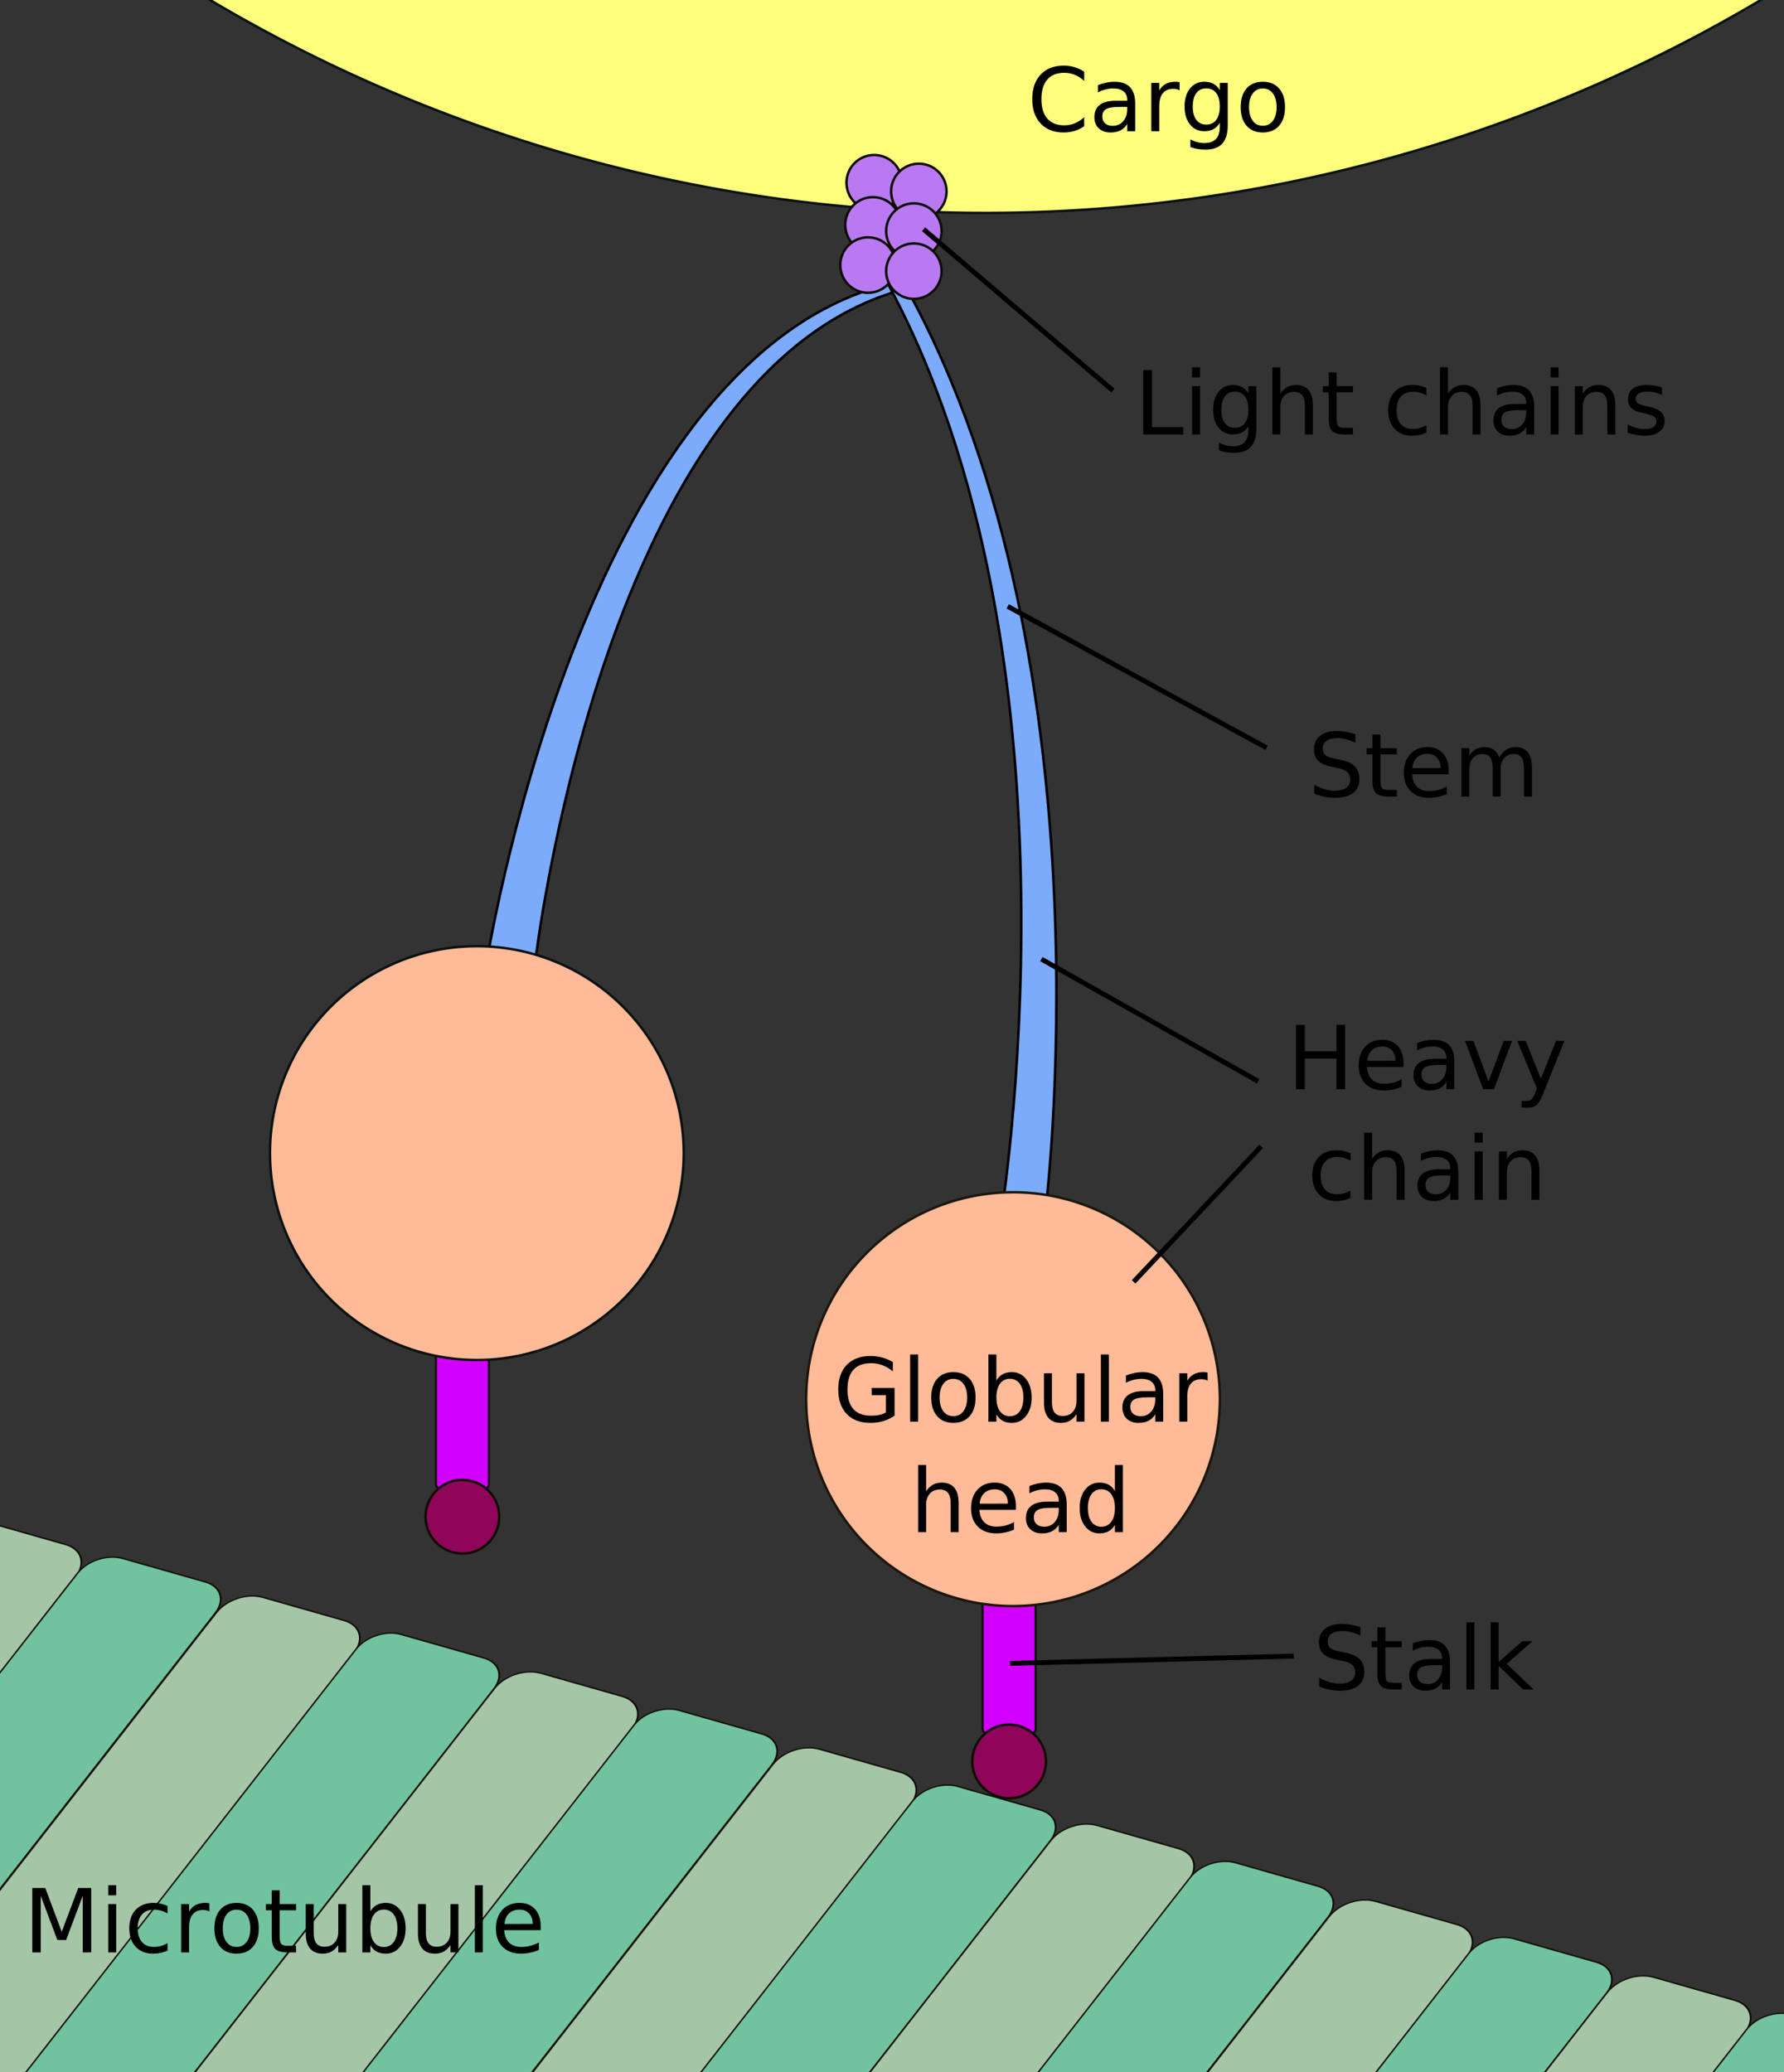 <?xml version="1.0" encoding="UTF-8" standalone="no"?>
<!-- Created with Inkscape (http://www.inkscape.org/) -->
<svg
   xmlns:svg="http://www.w3.org/2000/svg"
   xmlns="http://www.w3.org/2000/svg"
   version="1.0"
   width="726.714"
   height="843.857"
   id="svg2">
  <rect width="100%" height="100%" fill="#333333" stroke="none"/>
  <defs
     id="defs4" />
  <g
     transform="translate(-16.643,-180.434)"
     id="layer1">
    <path
       d="M 118.424,719.097 A 618.571,618.571 0 0 1 -560.556,708.316"
       transform="translate(630.929,-548.138)"
       style="opacity:1;fill:#ffff7d;fill-opacity:1;fill-rule:nonzero;stroke:#091110;stroke-width:1;stroke-miterlimit:4;stroke-dasharray:none;stroke-dashoffset:0;stroke-opacity:1"
       id="path9333" />
    <g
       transform="matrix(-1.025,0,0,1.018,678.271,-83.343)"
       style="fill:#7cabfc;fill-opacity:1"
       id="g5215">
      <path
         d="M 285.822,374.725 L 292.209,372.705 C 415.091,403.397 452.51,646.583 452.51,646.583 C 452.51,646.583 432.85,644.563 432.85,644.563 C 432.85,644.563 405.846,406.482 285.822,374.725 z "
         style="fill:#7cabfc;fill-opacity:1;fill-rule:evenodd;stroke:#000000;stroke-width:1px;stroke-linecap:butt;stroke-linejoin:miter;stroke-opacity:1"
         id="path5217" />
    </g>
    <rect
       width="21.579"
       height="60.151"
       ry="1.842"
       x="416.915"
       y="826.317"
       style="opacity:1;fill:#d200ff;fill-opacity:1;fill-rule:nonzero;stroke:#0e0c02;stroke-width:0.849;stroke-miterlimit:4;stroke-dasharray:none;stroke-dashoffset:0;stroke-opacity:1"
       id="rect4179" />
    <path
       d="M 232.857 843.791 A 15 15 0 1 1  202.857,843.791 A 15 15 0 1 1  232.857 843.791 z"
       transform="translate(209.848,54.03)"
       style="opacity:1;fill:#8e0559;fill-opacity:1;fill-rule:nonzero;stroke:#0e0c02;stroke-width:1;stroke-miterlimit:4;stroke-dasharray:none;stroke-dashoffset:0;stroke-opacity:1"
       id="path4181" />
    <rect
       width="21.579"
       height="60.151"
       ry="1.842"
       x="194.21"
       y="726.636"
       style="opacity:1;fill:#d200ff;fill-opacity:1;fill-rule:nonzero;stroke:#0e0c02;stroke-width:0.849;stroke-miterlimit:4;stroke-dasharray:none;stroke-dashoffset:0;stroke-opacity:1"
       id="rect4171" />
    <g
       transform="matrix(1.031,0,0,0.996,-13.949,2.505)"
       style="fill:#7cabfc;fill-opacity:1"
       id="g4239">
      <path
         d="M 379.312,292.425 L 387.86,296.466 C 470.693,452.417 442.408,676.888 442.408,676.888 C 442.408,676.888 424.769,678.908 424.769,678.908 C 424.769,678.908 462.145,448.376 379.312,292.425 z "
         style="fill:#7cabfc;fill-opacity:1;fill-rule:evenodd;stroke:#000000;stroke-width:1px;stroke-linecap:butt;stroke-linejoin:miter;stroke-opacity:1"
         id="path2188" />
    </g>
    <path
       d="M 294.286 685.219 A 67.143 67.143 0 1 1  160,685.219 A 67.143 67.143 0 1 1  294.286 685.219 z"
       transform="matrix(1.255,0,0,1.255,144.232,-109.68)"
       style="opacity:1;fill:#ffba98;fill-opacity:1;fill-rule:nonzero;stroke:#19160b;stroke-width:0.797;stroke-miterlimit:4;stroke-dasharray:none;stroke-dashoffset:0;stroke-opacity:1"
       id="path9293" />
    <path
       d="M 381.001 248.281 A 11.285 11.285 0 1 1  358.431,248.281 A 11.285 11.285 0 1 1  381.001 248.281 z"
       transform="translate(3.03,6.566)"
       style="opacity:1;fill:#b879f2;fill-opacity:1;fill-rule:nonzero;stroke:#0e0c02;stroke-width:1;stroke-miterlimit:4;stroke-dasharray:none;stroke-dashoffset:0;stroke-opacity:1"
       id="path4147" />
    <path
       d="M 381.001 248.281 A 11.285 11.285 0 1 1  358.431,248.281 A 11.285 11.285 0 1 1  381.001 248.281 z"
       transform="translate(21.213,10.102)"
       style="opacity:1;fill:#b879f2;fill-opacity:1;fill-rule:nonzero;stroke:#0e0c02;stroke-width:1;stroke-miterlimit:4;stroke-dasharray:none;stroke-dashoffset:0;stroke-opacity:1"
       id="path4149" />
    <path
       d="M 381.001 248.281 A 11.285 11.285 0 1 1  358.431,248.281 A 11.285 11.285 0 1 1  381.001 248.281 z"
       transform="translate(2.525,23.739)"
       style="opacity:1;fill:#b879f2;fill-opacity:1;fill-rule:nonzero;stroke:#0e0c02;stroke-width:1;stroke-miterlimit:4;stroke-dasharray:none;stroke-dashoffset:0;stroke-opacity:1"
       id="path4151" />
    <path
       d="M 381.001 248.281 A 11.285 11.285 0 1 1  358.431,248.281 A 11.285 11.285 0 1 1  381.001 248.281 z"
       transform="translate(0.505,40.11)"
       style="opacity:1;fill:#b879f2;fill-opacity:1;fill-rule:nonzero;stroke:#0e0c02;stroke-width:1;stroke-miterlimit:4;stroke-dasharray:none;stroke-dashoffset:0;stroke-opacity:1"
       id="path4153" />
    <path
       d="M 381.001 248.281 A 11.285 11.285 0 1 1  358.431,248.281 A 11.285 11.285 0 1 1  381.001 248.281 z"
       transform="translate(19.193,26.264)"
       style="opacity:1;fill:#b879f2;fill-opacity:1;fill-rule:nonzero;stroke:#0e0c02;stroke-width:1;stroke-miterlimit:4;stroke-dasharray:none;stroke-dashoffset:0;stroke-opacity:1"
       id="path4155" />
    <path
       d="M 381.001 248.281 A 11.285 11.285 0 1 1  358.431,248.281 A 11.285 11.285 0 1 1  381.001 248.281 z"
       transform="translate(19.193,42.592)"
       style="opacity:1;fill:#b879f2;fill-opacity:1;fill-rule:nonzero;stroke:#0e0c02;stroke-width:1;stroke-miterlimit:4;stroke-dasharray:none;stroke-dashoffset:0;stroke-opacity:1"
       id="path4157" />
    <path
       d="M 232.857 843.791 A 15 15 0 1 1  202.857,843.791 A 15 15 0 1 1  232.857 843.791 z"
       transform="translate(-12.857,-45.651)"
       style="opacity:1;fill:#8e0559;fill-opacity:1;fill-rule:nonzero;stroke:#0e0c02;stroke-width:1;stroke-miterlimit:4;stroke-dasharray:none;stroke-dashoffset:0;stroke-opacity:1"
       id="path4173" />
    <path
       d="M 539.842,827.598 L 574.258,827.598 C 580.921,827.598 586.284,832.961 586.284,839.624 L 586.284,1058.819 C 586.284,1065.481 580.921,1070.845 574.258,1070.845 L 539.842,1070.845 C 533.18,1070.845 527.817,1065.481 527.817,1058.819 L 527.817,839.624 C 527.817,832.961 533.18,827.598 539.842,827.598 z "
       transform="matrix(0.962,0.274,-0.615,0.788,0,0)"
       style="fill:#c7f0c9;fill-opacity:0.775;fill-rule:nonzero;stroke:#0e0c02;stroke-width:0.634;stroke-miterlimit:4;stroke-dashoffset:0;stroke-opacity:1"
       id="rect4187" />
    <path
       d="M 597.765,826.598 L 632.784,826.598 C 639.279,826.598 644.508,831.827 644.508,838.322 L 644.508,1058.121 C 644.508,1064.616 639.279,1069.845 632.784,1069.845 L 597.765,1069.845 C 591.27,1069.845 586.041,1064.616 586.041,1058.121 L 586.041,838.322 C 586.041,831.827 591.27,826.598 597.765,826.598 z "
       transform="matrix(0.962,0.274,-0.615,0.788,0,0)"
       style="fill:#87f5c4;fill-opacity:0.742;fill-rule:nonzero;stroke:#0e0c02;stroke-width:0.634;stroke-miterlimit:4;stroke-dashoffset:0;stroke-opacity:1"
       id="rect4189" />
    <path
       d="M 656.835,826.163 L 691.251,826.163 C 697.913,826.163 703.277,831.526 703.277,838.188 L 703.277,1057.384 C 703.277,1064.046 697.913,1069.41 691.251,1069.41 L 656.835,1069.41 C 650.173,1069.41 644.81,1064.046 644.81,1057.384 L 644.81,838.188 C 644.81,831.526 650.173,826.163 656.835,826.163 z "
       transform="matrix(0.962,0.274,-0.615,0.788,0,0)"
       style="fill:#c7f0c9;fill-opacity:0.775;fill-rule:nonzero;stroke:#0e0c02;stroke-width:0.634;stroke-miterlimit:4;stroke-dashoffset:0;stroke-opacity:1"
       id="rect4191" />
    <path
       d="M 714.786,825.186 L 749.805,825.186 C 756.3,825.186 761.529,830.415 761.529,836.91 L 761.529,1056.708 C 761.529,1063.204 756.3,1068.432 749.805,1068.432 L 714.786,1068.432 C 708.291,1068.432 703.062,1063.204 703.062,1056.708 L 703.062,836.91 C 703.062,830.415 708.291,825.186 714.786,825.186 z "
       transform="matrix(0.962,0.274,-0.615,0.788,0,0)"
       style="fill:#87f5c4;fill-opacity:0.742;fill-rule:nonzero;stroke:#0e0c02;stroke-width:0.634;stroke-miterlimit:4;stroke-dashoffset:0;stroke-opacity:1"
       id="rect4193" />
    <path
       d="M 773.674,824.755 L 808.09,824.755 C 814.752,824.755 820.116,830.118 820.116,836.78 L 820.116,1055.976 C 820.116,1062.638 814.752,1068.001 808.09,1068.001 L 773.674,1068.001 C 767.012,1068.001 761.648,1062.638 761.648,1055.976 L 761.648,836.78 C 761.648,830.118 767.012,824.755 773.674,824.755 z "
       transform="matrix(0.962,0.274,-0.615,0.788,0,0)"
       style="fill:#c7f0c9;fill-opacity:0.775;fill-rule:nonzero;stroke:#0e0c02;stroke-width:0.634;stroke-miterlimit:4;stroke-dashoffset:0;stroke-opacity:1"
       id="rect4199" />
    <path
       d="M 831.618,823.812 L 866.637,823.812 C 873.133,823.812 878.362,829.041 878.362,835.536 L 878.362,1055.335 C 878.362,1061.83 873.133,1067.059 866.637,1067.059 L 831.618,1067.059 C 825.123,1067.059 819.894,1061.83 819.894,1055.335 L 819.894,835.536 C 819.894,829.041 825.123,823.812 831.618,823.812 z "
       transform="matrix(0.962,0.274,-0.615,0.788,0,0)"
       style="fill:#87f5c4;fill-opacity:0.742;fill-rule:nonzero;stroke:#0e0c02;stroke-width:0.634;stroke-miterlimit:4;stroke-dashoffset:0;stroke-opacity:1"
       id="rect4201" />
    <path
       d="M 890.667,823.319 L 925.083,823.319 C 931.745,823.319 937.108,828.683 937.108,835.345 L 937.108,1054.541 C 937.108,1061.203 931.745,1066.566 925.083,1066.566 L 890.667,1066.566 C 884.005,1066.566 878.641,1061.203 878.641,1054.541 L 878.641,835.345 C 878.641,828.683 884.005,823.319 890.667,823.319 z "
       transform="matrix(0.962,0.274,-0.615,0.788,0,0)"
       style="fill:#c7f0c9;fill-opacity:0.775;fill-rule:nonzero;stroke:#0e0c02;stroke-width:0.634;stroke-miterlimit:4;stroke-dashoffset:0;stroke-opacity:1"
       id="rect4203" />
    <path
       d="M 948.639,822.4 L 983.658,822.4 C 990.154,822.4 995.383,827.629 995.383,834.124 L 995.383,1053.922 C 995.383,1060.418 990.154,1065.647 983.658,1065.647 L 948.639,1065.647 C 942.144,1065.647 936.915,1060.418 936.915,1053.922 L 936.915,834.124 C 936.915,827.629 942.144,822.4 948.639,822.4 z "
       transform="matrix(0.962,0.274,-0.615,0.788,0,0)"
       style="fill:#87f5c4;fill-opacity:0.742;fill-rule:nonzero;stroke:#0e0c02;stroke-width:0.634;stroke-miterlimit:4;stroke-dashoffset:0;stroke-opacity:1"
       id="rect4205" />
    <path
       d="M 1007.512,822.102 L 1041.928,822.102 C 1048.59,822.102 1053.953,827.466 1053.953,834.128 L 1053.953,1053.324 C 1053.953,1059.986 1048.59,1065.349 1041.928,1065.349 L 1007.512,1065.349 C 1000.85,1065.349 995.486,1059.986 995.486,1053.324 L 995.486,834.128 C 995.486,827.466 1000.85,822.102 1007.512,822.102 z "
       transform="matrix(0.962,0.274,-0.615,0.788,0,0)"
       style="fill:#c7f0c9;fill-opacity:0.775;fill-rule:nonzero;stroke:#0e0c02;stroke-width:0.634;stroke-miterlimit:4;stroke-dashoffset:0;stroke-opacity:1"
       id="rect4223" />
    <path
       d="M 1065.478,821.217 L 1100.497,821.217 C 1106.992,821.217 1112.221,826.446 1112.221,832.942 L 1112.221,1052.74 C 1112.221,1059.235 1106.992,1064.464 1100.497,1064.464 L 1065.478,1064.464 C 1058.983,1064.464 1053.754,1059.235 1053.754,1052.74 L 1053.754,832.942 C 1053.754,826.446 1058.983,821.217 1065.478,821.217 z "
       transform="matrix(0.962,0.274,-0.615,0.788,0,0)"
       style="fill:#87f5c4;fill-opacity:0.742;fill-rule:nonzero;stroke:#0e0c02;stroke-width:0.634;stroke-miterlimit:4;stroke-dashoffset:0;stroke-opacity:1"
       id="rect4225" />
    <path
       d="M 1124.505,820.667 L 1158.921,820.667 C 1165.583,820.667 1170.946,826.031 1170.946,832.693 L 1170.946,1051.889 C 1170.946,1058.551 1165.583,1063.914 1158.921,1063.914 L 1124.505,1063.914 C 1117.842,1063.914 1112.479,1058.551 1112.479,1051.889 L 1112.479,832.693 C 1112.479,826.031 1117.842,820.667 1124.505,820.667 z "
       transform="matrix(0.962,0.274,-0.615,0.788,0,0)"
       style="fill:#c7f0c9;fill-opacity:0.775;fill-rule:nonzero;stroke:#0e0c02;stroke-width:0.634;stroke-miterlimit:4;stroke-dashoffset:0;stroke-opacity:1"
       id="rect4227" />
    <path
       d="M 1182.499,819.805 L 1217.518,819.805 C 1224.013,819.805 1229.242,825.034 1229.242,831.529 L 1229.242,1051.328 C 1229.242,1057.823 1224.013,1063.052 1217.518,1063.052 L 1182.499,1063.052 C 1176.004,1063.052 1170.775,1057.823 1170.775,1051.328 L 1170.775,831.529 C 1170.775,825.034 1176.004,819.805 1182.499,819.805 z "
       transform="matrix(0.962,0.274,-0.615,0.788,0,0)"
       style="fill:#87f5c4;fill-opacity:0.742;fill-rule:nonzero;stroke:#0e0c02;stroke-width:0.634;stroke-miterlimit:4;stroke-dashoffset:0;stroke-opacity:1"
       id="rect4229" />
    <path
       d="M 1241.343,819.259 L 1275.759,819.259 C 1282.422,819.259 1287.785,824.623 1287.785,831.285 L 1287.785,1050.48 C 1287.785,1057.143 1282.422,1062.506 1275.759,1062.506 L 1241.343,1062.506 C 1234.681,1062.506 1229.318,1057.143 1229.318,1050.48 L 1229.318,831.285 C 1229.318,824.623 1234.681,819.259 1241.343,819.259 z "
       transform="matrix(0.962,0.274,-0.615,0.788,0,0)"
       style="fill:#c7f0c9;fill-opacity:0.775;fill-rule:nonzero;stroke:#0e0c02;stroke-width:0.634;stroke-miterlimit:4;stroke-dashoffset:0;stroke-opacity:1"
       id="rect4231" />
    <path
       d="M 1299.332,818.431 L 1334.351,818.431 C 1340.846,818.431 1346.075,823.66 1346.075,830.155 L 1346.075,1049.954 C 1346.075,1056.449 1340.846,1061.678 1334.351,1061.678 L 1299.332,1061.678 C 1292.837,1061.678 1287.608,1056.449 1287.608,1049.954 L 1287.608,830.155 C 1287.608,823.66 1292.837,818.431 1299.332,818.431 z "
       transform="matrix(0.962,0.274,-0.615,0.788,0,0)"
       style="fill:#87f5c4;fill-opacity:0.742;fill-rule:nonzero;stroke:#0e0c02;stroke-width:0.634;stroke-miterlimit:4;stroke-dashoffset:0;stroke-opacity:1"
       id="rect4233" />
    <path
       d="M 294.286 685.219 A 67.143 67.143 0 1 1  160,685.219 A 67.143 67.143 0 1 1  294.286 685.219 z"
       transform="matrix(1.255,0,0,1.255,-74.174,-209.897)"
       style="opacity:1;fill:#ffba98;fill-opacity:1;fill-rule:nonzero;stroke:#091110;stroke-width:0.797;stroke-miterlimit:4;stroke-dasharray:none;stroke-dashoffset:0;stroke-opacity:1"
       id="path4165" />
    <path
       d="M 458.288,209.659 L 458.288,213.404 C 457.092,212.29 455.818,211.458 454.464,210.907 C 453.111,210.357 451.672,210.081 450.149,210.081 C 447.149,210.081 444.852,210.998 443.258,212.832 C 441.665,214.666 440.868,217.318 440.868,220.786 C 440.868,224.243 441.665,226.889 443.258,228.723 C 444.852,230.557 447.149,231.474 450.149,231.474 C 451.672,231.474 453.111,231.198 454.464,230.648 C 455.818,230.097 457.092,229.265 458.288,228.152 L 458.288,231.861 C 457.046,232.704 455.73,233.337 454.341,233.759 C 452.953,234.181 451.485,234.392 449.938,234.392 C 445.965,234.392 442.837,233.176 440.551,230.744 C 438.266,228.313 437.124,224.993 437.124,220.786 C 437.124,216.568 438.266,213.242 440.551,210.811 C 442.837,208.379 445.965,207.163 449.938,207.163 C 451.508,207.163 452.988,207.371 454.377,207.787 C 455.765,208.203 457.069,208.827 458.288,209.659 L 458.288,209.659 z M 472.614,223.986 C 470.001,223.986 468.19,224.284 467.182,224.882 C 466.174,225.48 465.671,226.499 465.671,227.941 C 465.671,229.089 466.048,230 466.804,230.674 C 467.56,231.348 468.588,231.685 469.889,231.685 C 471.682,231.685 473.121,231.049 474.205,229.778 C 475.289,228.506 475.831,226.816 475.831,224.706 L 475.831,223.986 L 472.614,223.986 z M 479.065,222.65 L 479.065,233.882 L 475.831,233.882 L 475.831,230.894 C 475.092,232.089 474.172,232.971 473.071,233.539 C 471.969,234.108 470.622,234.392 469.028,234.392 C 467.012,234.392 465.41,233.826 464.22,232.696 C 463.031,231.565 462.436,230.05 462.436,228.152 C 462.436,225.937 463.177,224.267 464.66,223.142 C 466.142,222.017 468.354,221.454 471.296,221.454 L 475.831,221.454 L 475.831,221.138 C 475.831,219.65 475.341,218.498 474.363,217.684 C 473.384,216.869 472.01,216.462 470.241,216.462 C 469.116,216.462 468.02,216.597 466.954,216.866 C 465.887,217.136 464.862,217.54 463.878,218.079 L 463.878,215.091 C 465.061,214.634 466.21,214.291 467.323,214.063 C 468.436,213.834 469.52,213.72 470.575,213.72 C 473.422,213.72 475.549,214.458 476.956,215.935 C 478.362,217.411 479.065,219.65 479.065,222.65 L 479.065,222.65 z M 497.153,217.218 C 496.79,217.007 496.394,216.852 495.966,216.752 C 495.539,216.653 495.067,216.603 494.551,216.603 C 492.723,216.603 491.32,217.198 490.341,218.387 C 489.363,219.576 488.874,221.284 488.874,223.511 L 488.874,233.882 L 485.622,233.882 L 485.622,214.195 L 488.874,214.195 L 488.874,217.253 C 489.553,216.058 490.438,215.17 491.528,214.59 C 492.618,214.01 493.942,213.72 495.501,213.72 C 495.723,213.72 495.969,213.735 496.239,213.764 C 496.508,213.793 496.807,213.837 497.135,213.896 L 497.153,217.218 z M 513.536,223.81 C 513.536,221.466 513.052,219.65 512.086,218.361 C 511.119,217.072 509.762,216.427 508.016,216.427 C 506.282,216.427 504.931,217.072 503.964,218.361 C 502.998,219.65 502.514,221.466 502.514,223.81 C 502.514,226.142 502.998,227.952 503.964,229.241 C 504.931,230.531 506.282,231.175 508.016,231.175 C 509.762,231.175 511.119,230.531 512.086,229.241 C 513.052,227.952 513.536,226.142 513.536,223.81 L 513.536,223.81 z M 516.77,231.439 C 516.77,234.79 516.026,237.283 514.538,238.918 C 513.049,240.553 510.77,241.37 507.7,241.37 C 506.563,241.37 505.491,241.285 504.483,241.115 C 503.475,240.946 502.497,240.685 501.547,240.333 L 501.547,237.187 C 502.497,237.702 503.434,238.083 504.36,238.329 C 505.286,238.575 506.229,238.698 507.19,238.698 C 509.311,238.698 510.899,238.145 511.954,237.037 C 513.008,235.93 513.536,234.257 513.536,232.019 L 513.536,230.419 C 512.868,231.579 512.012,232.447 510.969,233.021 C 509.926,233.595 508.678,233.882 507.225,233.882 C 504.811,233.882 502.866,232.962 501.389,231.122 C 499.913,229.282 499.174,226.845 499.174,223.81 C 499.174,220.763 499.913,218.32 501.389,216.48 C 502.866,214.64 504.811,213.72 507.225,213.72 C 508.678,213.72 509.926,214.007 510.969,214.581 C 512.012,215.156 512.868,216.023 513.536,217.183 L 513.536,214.195 L 516.77,214.195 L 516.77,231.439 z M 531.061,216.462 C 529.327,216.462 527.956,217.139 526.948,218.492 C 525.94,219.846 525.436,221.7 525.436,224.056 C 525.436,226.411 525.937,228.266 526.939,229.619 C 527.941,230.973 529.315,231.65 531.061,231.65 C 532.784,231.65 534.149,230.97 535.157,229.611 C 536.165,228.251 536.669,226.4 536.669,224.056 C 536.669,221.724 536.165,219.875 535.157,218.51 C 534.149,217.145 532.784,216.462 531.061,216.462 L 531.061,216.462 z M 531.061,213.72 C 533.874,213.72 536.083,214.634 537.688,216.462 C 539.294,218.29 540.096,220.822 540.096,224.056 C 540.096,227.279 539.294,229.807 537.688,231.641 C 536.083,233.475 533.874,234.392 531.061,234.392 C 528.237,234.392 526.025,233.475 524.425,231.641 C 522.826,229.807 522.026,227.279 522.026,224.056 C 522.026,220.822 522.826,218.29 524.425,216.462 C 526.025,214.634 528.237,213.72 531.061,213.72 L 531.061,213.72 z "
       style="font-size:36px;font-style:normal;font-weight:normal;fill:#000000;fill-opacity:1;stroke:none;stroke-width:1px;stroke-linecap:butt;stroke-linejoin:miter;stroke-opacity:1;font-family:Bitstream Vera Sans"
       id="text5269" />
    <path
       d="M 393.5,273.031 L 392.219,274.562 L 469.344,340.281 L 470.656,338.75 L 393.5,273.031 z "
       style="fill:#000000;fill-opacity:1;fill-rule:evenodd;stroke:none;stroke-width:2;stroke-linecap:butt;stroke-linejoin:miter;stroke-miterlimit:4;stroke-opacity:1"
       id="path5273" />
    <path
       d="M 427.625,426.5 L 426.656,428.25 L 532.094,485.875 L 533.062,484.125 L 427.625,426.5 z "
       style="fill:#000000;fill-opacity:1;fill-rule:evenodd;stroke:none;stroke-width:2;stroke-linecap:butt;stroke-linejoin:miter;stroke-miterlimit:4;stroke-opacity:1"
       id="path6244" />
    <path
       d="M 441.344,570.188 L 440.375,571.906 L 528.656,621.688 L 529.625,619.938 L 441.344,570.188 z "
       style="fill:#000000;fill-opacity:1;fill-rule:evenodd;stroke:none;stroke-width:2;stroke-linecap:butt;stroke-linejoin:miter;stroke-miterlimit:4;stroke-opacity:1"
       id="path6246" />
    <path
       d="M 529.656,646.625 L 477.688,701.812 L 479.156,703.188 L 531.125,648 L 529.656,646.625 z "
       style="fill:#000000;fill-opacity:1;fill-rule:evenodd;stroke:none;stroke-width:2;stroke-linecap:butt;stroke-linejoin:miter;stroke-miterlimit:4;stroke-opacity:1"
       id="path6248" />
    <path
       d="M 482.346,331.133 L 485.896,331.133 L 485.896,354.389 L 498.676,354.389 L 498.676,357.377 L 482.346,357.377 L 482.346,331.133 z M 502.244,337.69 L 505.478,337.69 L 505.478,357.377 L 502.244,357.377 L 502.244,337.69 z M 502.244,330.026 L 505.478,330.026 L 505.478,334.121 L 502.244,334.121 L 502.244,330.026 z M 525.183,347.305 C 525.183,344.961 524.7,343.145 523.733,341.856 C 522.766,340.567 521.41,339.922 519.664,339.922 C 517.93,339.922 516.579,340.567 515.612,341.856 C 514.645,343.145 514.162,344.961 514.162,347.305 C 514.162,349.637 514.645,351.448 515.612,352.737 C 516.579,354.026 517.93,354.67 519.664,354.67 C 521.41,354.67 522.766,354.026 523.733,352.737 C 524.7,351.448 525.183,349.637 525.183,347.305 L 525.183,347.305 z M 528.418,354.934 C 528.418,358.285 527.674,360.779 526.185,362.413 C 524.697,364.048 522.418,364.865 519.347,364.866 C 518.211,364.865 517.139,364.781 516.131,364.611 C 515.123,364.441 514.144,364.18 513.195,363.828 L 513.195,360.682 C 514.144,361.198 515.082,361.578 516.008,361.824 C 516.933,362.071 517.877,362.194 518.838,362.194 C 520.959,362.194 522.547,361.64 523.601,360.533 C 524.656,359.425 525.183,357.752 525.183,355.514 L 525.183,353.914 C 524.515,355.075 523.66,355.942 522.617,356.516 C 521.574,357.09 520.326,357.377 518.873,357.377 C 516.459,357.377 514.514,356.457 513.037,354.617 C 511.56,352.778 510.822,350.34 510.822,347.305 C 510.822,344.258 511.56,341.815 513.037,339.975 C 514.514,338.135 516.459,337.215 518.873,337.215 C 520.326,337.215 521.574,337.502 522.617,338.076 C 523.66,338.651 524.515,339.518 525.183,340.678 L 525.183,337.69 L 528.418,337.69 L 528.418,354.934 z M 551.445,345.494 L 551.445,357.377 L 548.211,357.377 L 548.211,345.6 C 548.211,343.737 547.847,342.342 547.121,341.416 C 546.394,340.491 545.305,340.028 543.851,340.028 C 542.105,340.028 540.728,340.584 539.721,341.698 C 538.713,342.811 538.209,344.328 538.209,346.25 L 538.209,357.377 L 534.957,357.377 L 534.957,330.026 L 538.209,330.026 L 538.209,340.748 C 538.982,339.565 539.893,338.68 540.942,338.094 C 541.991,337.508 543.201,337.215 544.572,337.215 C 546.834,337.215 548.545,337.915 549.705,339.316 C 550.865,340.716 551.445,342.776 551.445,345.494 L 551.445,345.494 z M 561.131,332.1 L 561.131,337.69 L 567.793,337.69 L 567.793,340.203 L 561.131,340.203 L 561.131,350.891 C 561.131,352.496 561.35,353.528 561.79,353.985 C 562.229,354.442 563.123,354.67 564.471,354.67 L 567.793,354.67 L 567.793,357.377 L 564.471,357.377 C 561.974,357.377 560.252,356.911 559.303,355.98 C 558.353,355.048 557.879,353.352 557.879,350.891 L 557.879,340.203 L 555.506,340.203 L 555.506,337.69 L 557.879,337.69 L 557.879,332.1 L 561.131,332.1 z M 597.693,338.446 L 597.693,341.469 C 596.779,340.965 595.862,340.587 594.942,340.335 C 594.022,340.083 593.094,339.957 592.156,339.957 C 590.058,339.957 588.43,340.622 587.269,341.952 C 586.109,343.283 585.529,345.149 585.529,347.551 C 585.529,349.953 586.109,351.82 587.269,353.15 C 588.43,354.48 590.058,355.145 592.156,355.145 C 593.094,355.145 594.022,355.019 594.942,354.767 C 595.862,354.515 596.779,354.137 597.693,353.633 L 597.693,356.621 C 596.791,357.043 595.856,357.36 594.889,357.571 C 593.923,357.782 592.894,357.887 591.805,357.887 C 588.84,357.887 586.484,356.955 584.738,355.092 C 582.992,353.229 582.119,350.715 582.119,347.551 C 582.119,344.34 583.001,341.815 584.764,339.975 C 586.528,338.135 588.945,337.215 592.015,337.215 C 593.012,337.215 593.984,337.318 594.933,337.523 C 595.883,337.728 596.803,338.035 597.693,338.446 L 597.693,338.446 z M 619.719,345.494 L 619.719,357.377 L 616.484,357.377 L 616.484,345.6 C 616.484,343.737 616.121,342.342 615.394,341.416 C 614.668,340.491 613.578,340.028 612.125,340.028 C 610.379,340.028 609.002,340.584 607.994,341.698 C 606.986,342.811 606.482,344.328 606.482,346.25 L 606.482,357.377 L 603.23,357.377 L 603.23,330.026 L 606.482,330.026 L 606.482,340.748 C 607.256,339.565 608.167,338.68 609.216,338.094 C 610.264,337.508 611.474,337.215 612.846,337.215 C 615.107,337.215 616.818,337.915 617.978,339.316 C 619.139,340.716 619.719,342.776 619.719,345.494 L 619.719,345.494 z M 635.152,347.481 C 632.539,347.481 630.728,347.78 629.721,348.377 C 628.713,348.975 628.209,349.994 628.209,351.436 C 628.209,352.584 628.587,353.495 629.343,354.169 C 630.098,354.843 631.127,355.18 632.428,355.18 C 634.221,355.18 635.659,354.544 636.743,353.273 C 637.827,352.001 638.369,350.311 638.369,348.201 L 638.369,347.481 L 635.152,347.481 z M 641.603,346.145 L 641.603,357.377 L 638.369,357.377 L 638.369,354.389 C 637.631,355.584 636.711,356.466 635.609,357.034 C 634.508,357.603 633.16,357.887 631.566,357.887 C 629.551,357.887 627.948,357.322 626.759,356.191 C 625.569,355.06 624.974,353.545 624.974,351.647 C 624.974,349.432 625.716,347.762 627.198,346.637 C 628.681,345.512 630.892,344.95 633.834,344.949 L 638.369,344.949 L 638.369,344.633 C 638.369,343.145 637.88,341.993 636.901,341.179 C 635.923,340.365 634.549,339.957 632.779,339.957 C 631.654,339.957 630.558,340.092 629.492,340.362 C 628.426,340.631 627.4,341.035 626.416,341.574 L 626.416,338.586 C 627.599,338.129 628.748,337.786 629.861,337.558 C 630.974,337.329 632.058,337.215 633.113,337.215 C 635.961,337.215 638.088,337.953 639.494,339.43 C 640.9,340.907 641.603,343.145 641.603,346.145 L 641.603,346.145 z M 648.283,337.69 L 651.517,337.69 L 651.517,357.377 L 648.283,357.377 L 648.283,337.69 z M 648.283,330.026 L 651.517,330.026 L 651.517,334.121 L 648.283,334.121 L 648.283,330.026 z M 674.633,345.494 L 674.633,357.377 L 671.398,357.377 L 671.398,345.6 C 671.398,343.737 671.035,342.342 670.308,341.416 C 669.582,340.491 668.492,340.028 667.039,340.028 C 665.293,340.028 663.916,340.584 662.908,341.698 C 661.9,342.811 661.396,344.328 661.396,346.25 L 661.396,357.377 L 658.144,357.377 L 658.144,337.69 L 661.396,337.69 L 661.396,340.748 C 662.17,339.565 663.081,338.68 664.13,338.094 C 665.179,337.508 666.389,337.215 667.76,337.215 C 670.021,337.215 671.732,337.915 672.892,339.316 C 674.053,340.716 674.633,342.776 674.633,345.494 L 674.633,345.494 z M 693.67,338.27 L 693.67,341.328 C 692.756,340.86 691.806,340.508 690.822,340.274 C 689.838,340.039 688.818,339.922 687.764,339.922 C 686.158,339.922 684.954,340.168 684.151,340.66 C 683.348,341.153 682.947,341.891 682.947,342.875 C 682.947,343.625 683.234,344.214 683.808,344.642 C 684.383,345.07 685.537,345.477 687.271,345.864 L 688.379,346.11 C 690.676,346.602 692.307,347.296 693.274,348.193 C 694.241,349.089 694.724,350.34 694.724,351.946 C 694.724,353.774 694.001,355.221 692.554,356.287 C 691.106,357.354 689.117,357.887 686.586,357.887 C 685.531,357.887 684.432,357.784 683.29,357.579 C 682.147,357.374 680.943,357.067 679.678,356.657 L 679.678,353.317 C 680.873,353.938 682.051,354.404 683.211,354.714 C 684.371,355.025 685.519,355.18 686.656,355.18 C 688.18,355.18 689.351,354.919 690.172,354.398 C 690.992,353.876 691.402,353.141 691.402,352.192 C 691.402,351.313 691.106,350.639 690.514,350.17 C 689.923,349.701 688.625,349.25 686.621,348.817 L 685.496,348.553 C 683.492,348.131 682.045,347.484 681.154,346.611 C 680.264,345.738 679.818,344.539 679.818,343.016 C 679.818,341.164 680.474,339.735 681.787,338.727 C 683.099,337.719 684.963,337.215 687.377,337.215 C 688.572,337.215 689.697,337.303 690.752,337.479 C 691.806,337.655 692.779,337.918 693.67,338.27 L 693.67,338.27 z "
       style="font-size:36px;font-style:normal;font-weight:normal;fill:#000000;fill-opacity:1;stroke:none;stroke-width:1px;stroke-linecap:butt;stroke-linejoin:miter;stroke-opacity:1;font-family:Bitstream Vera Sans"
       id="text7219" />
    <path
       d="M 568.789,479.477 L 568.789,482.94 C 567.441,482.295 566.169,481.815 564.974,481.498 C 563.779,481.182 562.625,481.024 561.511,481.024 C 559.578,481.024 558.086,481.399 557.038,482.149 C 555.989,482.899 555.464,483.965 555.464,485.348 C 555.464,486.508 555.813,487.384 556.51,487.976 C 557.208,488.568 558.529,489.045 560.474,489.408 L 562.619,489.848 C 565.267,490.352 567.221,491.239 568.481,492.511 C 569.741,493.782 570.371,495.485 570.371,497.617 C 570.371,500.16 569.518,502.088 567.813,503.401 C 566.108,504.713 563.609,505.369 560.316,505.369 C 559.074,505.369 557.752,505.229 556.352,504.947 C 554.952,504.666 553.502,504.25 552.002,503.699 L 552.002,500.043 C 553.443,500.852 554.855,501.461 556.238,501.871 C 557.621,502.281 558.98,502.486 560.316,502.486 C 562.343,502.486 563.908,502.088 565.009,501.291 C 566.111,500.494 566.662,499.358 566.662,497.881 C 566.662,496.592 566.266,495.584 565.475,494.858 C 564.684,494.131 563.386,493.586 561.582,493.223 L 559.419,492.801 C 556.771,492.274 554.855,491.447 553.671,490.322 C 552.488,489.197 551.896,487.633 551.896,485.629 C 551.896,483.309 552.713,481.481 554.348,480.145 C 555.983,478.809 558.236,478.141 561.107,478.141 C 562.337,478.141 563.591,478.252 564.869,478.475 C 566.146,478.697 567.453,479.031 568.789,479.477 L 568.789,479.477 z M 578.966,479.582 L 578.966,485.172 L 585.628,485.172 L 585.628,487.686 L 578.966,487.686 L 578.966,498.373 C 578.966,499.979 579.186,501.01 579.626,501.467 C 580.065,501.924 580.959,502.152 582.306,502.152 L 585.628,502.152 L 585.628,504.86 L 582.306,504.86 C 579.81,504.86 578.087,504.394 577.138,503.462 C 576.189,502.53 575.714,500.834 575.714,498.373 L 575.714,487.686 L 573.341,487.686 L 573.341,485.172 L 575.714,485.172 L 575.714,479.582 L 578.966,479.582 z M 606.74,494.207 L 606.74,495.789 L 591.869,495.789 C 592.009,498.016 592.68,499.712 593.881,500.878 C 595.083,502.044 596.755,502.627 598.9,502.627 C 600.142,502.627 601.346,502.475 602.512,502.17 C 603.678,501.865 604.835,501.408 605.984,500.799 L 605.984,503.858 C 604.824,504.35 603.634,504.725 602.416,504.983 C 601.197,505.24 599.961,505.369 598.707,505.369 C 595.566,505.369 593.079,504.455 591.245,502.627 C 589.411,500.799 588.494,498.326 588.494,495.209 C 588.494,491.986 589.364,489.429 591.104,487.536 C 592.844,485.644 595.191,484.697 598.144,484.697 C 600.793,484.697 602.887,485.55 604.428,487.255 C 605.969,488.96 606.74,491.277 606.74,494.207 L 606.74,494.207 z M 603.505,493.258 C 603.482,491.488 602.987,490.076 602.02,489.022 C 601.053,487.967 599.773,487.44 598.179,487.44 C 596.375,487.44 594.93,487.949 593.846,488.969 C 592.762,489.988 592.138,491.424 591.974,493.276 L 603.505,493.258 z M 627.377,488.951 C 628.185,487.498 629.152,486.426 630.277,485.735 C 631.402,485.043 632.726,484.697 634.25,484.697 C 636.3,484.697 637.882,485.415 638.996,486.851 C 640.109,488.286 640.666,490.328 640.666,492.977 L 640.666,504.86 L 637.414,504.86 L 637.414,493.082 C 637.414,491.195 637.08,489.795 636.412,488.881 C 635.744,487.967 634.724,487.51 633.353,487.51 C 631.677,487.51 630.353,488.067 629.38,489.18 C 628.408,490.293 627.921,491.811 627.921,493.733 L 627.921,504.86 L 624.669,504.86 L 624.669,493.082 C 624.669,491.184 624.335,489.78 623.668,488.872 C 623,487.964 621.968,487.51 620.574,487.51 C 618.921,487.51 617.609,488.069 616.636,489.189 C 615.664,490.308 615.177,491.822 615.177,493.733 L 615.177,504.86 L 611.925,504.86 L 611.925,485.172 L 615.177,485.172 L 615.177,488.231 C 615.916,487.024 616.8,486.133 617.832,485.559 C 618.863,484.985 620.087,484.697 621.505,484.697 C 622.935,484.697 624.151,485.061 625.153,485.787 C 626.155,486.514 626.896,487.568 627.377,488.951 L 627.377,488.951 z "
       style="font-size:36px;font-style:normal;font-weight:normal;fill:#000000;fill-opacity:1;stroke:none;stroke-width:1px;stroke-linecap:butt;stroke-linejoin:miter;stroke-opacity:1;font-family:Bitstream Vera Sans"
       id="text7223" />
    <path
       d="M 544.59,597.813 L 548.141,597.813 L 548.141,608.571 L 561.044,608.571 L 561.044,597.813 L 564.594,597.813 L 564.594,624.058 L 561.044,624.058 L 561.044,611.559 L 548.141,611.559 L 548.141,624.058 L 544.59,624.058 L 544.59,597.813 z M 588.36,613.405 L 588.36,614.987 L 573.489,614.987 C 573.629,617.214 574.3,618.91 575.502,620.076 C 576.703,621.242 578.376,621.825 580.52,621.825 C 581.762,621.825 582.966,621.673 584.132,621.368 C 585.298,621.063 586.456,620.606 587.604,619.997 L 587.604,623.056 C 586.444,623.548 585.254,623.923 584.036,624.181 C 582.817,624.438 581.581,624.567 580.327,624.567 C 577.186,624.567 574.699,623.653 572.865,621.825 C 571.031,619.997 570.114,617.524 570.114,614.407 C 570.114,611.184 570.984,608.627 572.724,606.734 C 574.464,604.842 576.811,603.895 579.764,603.895 C 582.413,603.895 584.507,604.748 586.048,606.453 C 587.589,608.158 588.36,610.475 588.36,613.405 L 588.36,613.405 z M 585.126,612.456 C 585.102,610.686 584.607,609.274 583.64,608.22 C 582.673,607.165 581.393,606.638 579.799,606.638 C 577.995,606.638 576.55,607.147 575.466,608.167 C 574.382,609.186 573.758,610.622 573.594,612.474 L 585.126,612.456 z M 602.616,614.161 C 600.002,614.161 598.192,614.46 597.184,615.058 C 596.176,615.655 595.672,616.675 595.672,618.116 C 595.672,619.265 596.05,620.176 596.806,620.849 C 597.562,621.523 598.59,621.86 599.891,621.86 C 601.684,621.86 603.123,621.224 604.207,619.953 C 605.291,618.682 605.833,616.991 605.833,614.882 L 605.833,614.161 L 602.616,614.161 z M 609.067,612.825 L 609.067,624.058 L 605.833,624.058 L 605.833,621.069 C 605.094,622.265 604.174,623.146 603.073,623.715 C 601.971,624.283 600.624,624.567 599.03,624.567 C 597.014,624.567 595.412,624.002 594.222,622.871 C 593.033,621.74 592.438,620.225 592.438,618.327 C 592.438,616.112 593.179,614.442 594.662,613.317 C 596.144,612.192 598.356,611.63 601.297,611.63 L 605.833,611.63 L 605.833,611.313 C 605.833,609.825 605.343,608.674 604.365,607.859 C 603.386,607.045 602.012,606.638 600.243,606.638 C 599.118,606.638 598.022,606.772 596.956,607.042 C 595.889,607.311 594.864,607.716 593.879,608.255 L 593.879,605.266 C 595.063,604.809 596.211,604.467 597.325,604.238 C 598.438,604.01 599.522,603.895 600.577,603.895 C 603.424,603.895 605.551,604.634 606.958,606.11 C 608.364,607.587 609.067,609.825 609.067,612.825 L 609.067,612.825 z M 613.426,604.37 L 616.854,604.37 L 623.006,620.893 L 629.159,604.37 L 632.586,604.37 L 625.204,624.058 L 620.809,624.058 L 613.426,604.37 z M 645.243,625.886 C 644.329,628.229 643.438,629.759 642.571,630.474 C 641.704,631.188 640.544,631.546 639.09,631.546 L 636.506,631.546 L 636.506,628.839 L 638.405,628.839 C 639.295,628.839 639.987,628.628 640.479,628.206 C 640.971,627.784 641.516,626.788 642.114,625.218 L 642.694,623.741 L 634.731,604.37 L 638.159,604.37 L 644.311,619.768 L 650.463,604.37 L 653.891,604.37 L 645.243,625.886 z M 566.774,650.126 L 566.774,653.149 C 565.86,652.645 564.943,652.267 564.023,652.015 C 563.103,651.764 562.174,651.638 561.237,651.638 C 559.139,651.638 557.51,652.303 556.35,653.633 C 555.19,654.963 554.61,656.829 554.61,659.231 C 554.61,661.634 555.19,663.5 556.35,664.83 C 557.51,666.16 559.139,666.825 561.237,666.825 C 562.174,666.825 563.103,666.699 564.023,666.447 C 564.943,666.195 565.86,665.817 566.774,665.313 L 566.774,668.302 C 565.872,668.724 564.937,669.04 563.97,669.251 C 563.003,669.462 561.975,669.567 560.885,669.567 C 557.92,669.567 555.565,668.636 553.819,666.772 C 552.073,664.909 551.2,662.395 551.2,659.231 C 551.2,656.02 552.082,653.495 553.845,651.655 C 555.609,649.815 558.026,648.895 561.096,648.895 C 562.092,648.895 563.065,648.998 564.014,649.203 C 564.963,649.408 565.883,649.716 566.774,650.126 L 566.774,650.126 z M 588.799,657.175 L 588.799,669.058 L 585.565,669.058 L 585.565,657.28 C 585.565,655.417 585.202,654.022 584.475,653.097 C 583.749,652.171 582.659,651.708 581.206,651.708 C 579.46,651.708 578.083,652.265 577.075,653.378 C 576.067,654.491 575.563,656.009 575.563,657.931 L 575.563,669.058 L 572.311,669.058 L 572.311,641.706 L 575.563,641.706 L 575.563,652.429 C 576.336,651.245 577.248,650.36 578.296,649.774 C 579.345,649.188 580.555,648.895 581.926,648.895 C 584.188,648.895 585.899,649.596 587.059,650.996 C 588.219,652.396 588.799,654.456 588.799,657.175 L 588.799,657.175 z M 604.233,659.161 C 601.62,659.161 599.809,659.46 598.801,660.058 C 597.794,660.655 597.29,661.675 597.29,663.116 C 597.29,664.265 597.668,665.176 598.423,665.849 C 599.179,666.523 600.208,666.86 601.508,666.86 C 603.301,666.86 604.74,666.224 605.824,664.953 C 606.908,663.682 607.45,661.991 607.45,659.882 L 607.45,659.161 L 604.233,659.161 z M 610.684,657.825 L 610.684,669.058 L 607.45,669.058 L 607.45,666.069 C 606.711,667.265 605.792,668.146 604.69,668.715 C 603.588,669.283 602.241,669.567 600.647,669.567 C 598.631,669.567 597.029,669.002 595.839,667.871 C 594.65,666.74 594.055,665.225 594.055,663.327 C 594.055,661.112 594.796,659.442 596.279,658.317 C 597.761,657.192 599.973,656.63 602.915,656.63 L 607.45,656.63 L 607.45,656.313 C 607.45,654.825 606.961,653.674 605.982,652.859 C 605.003,652.045 603.629,651.638 601.86,651.638 C 600.735,651.638 599.639,651.772 598.573,652.042 C 597.506,652.311 596.481,652.716 595.497,653.255 L 595.497,650.266 C 596.68,649.809 597.829,649.467 598.942,649.238 C 600.055,649.01 601.139,648.895 602.194,648.895 C 605.042,648.895 607.168,649.634 608.575,651.11 C 609.981,652.587 610.684,654.825 610.684,657.825 L 610.684,657.825 z M 617.364,649.37 L 620.598,649.37 L 620.598,669.058 L 617.364,669.058 L 617.364,649.37 z M 617.364,641.706 L 620.598,641.706 L 620.598,645.802 L 617.364,645.802 L 617.364,641.706 z M 643.713,657.175 L 643.713,669.058 L 640.479,669.058 L 640.479,657.28 C 640.479,655.417 640.116,654.022 639.389,653.097 C 638.663,652.171 637.573,651.708 636.12,651.708 C 634.374,651.708 632.997,652.265 631.989,653.378 C 630.981,654.491 630.477,656.009 630.477,657.931 L 630.477,669.058 L 627.225,669.058 L 627.225,649.37 L 630.477,649.37 L 630.477,652.429 C 631.251,651.245 632.162,650.36 633.211,649.774 C 634.259,649.188 635.469,648.895 636.84,648.895 C 639.102,648.895 640.813,649.596 641.973,650.996 C 643.133,652.396 643.713,654.456 643.713,657.175 L 643.713,657.175 z "
       style="font-size:36px;font-style:normal;font-weight:normal;text-align:center;text-anchor:middle;fill:#000000;fill-opacity:1;stroke:none;stroke-width:1px;stroke-linecap:butt;stroke-linejoin:miter;stroke-opacity:1;font-family:Bitstream Vera Sans"
       id="text7227" />
    <path
       d="M 570.809,843.132 L 570.809,846.594 C 569.461,845.95 568.19,845.47 566.994,845.153 C 565.799,844.837 564.645,844.678 563.532,844.678 C 561.598,844.678 560.107,845.053 559.058,845.803 C 558.009,846.553 557.485,847.62 557.485,849.003 C 557.485,850.163 557.833,851.039 558.531,851.631 C 559.228,852.222 560.549,852.7 562.494,853.063 L 564.639,853.503 C 567.287,854.007 569.241,854.894 570.501,856.166 C 571.761,857.437 572.391,859.139 572.391,861.272 C 572.391,863.815 571.538,865.743 569.833,867.055 C 568.128,868.368 565.629,869.024 562.336,869.024 C 561.094,869.024 559.773,868.884 558.372,868.602 C 556.972,868.321 555.522,867.905 554.022,867.354 L 554.022,863.698 C 555.463,864.507 556.875,865.116 558.258,865.526 C 559.641,865.936 561,866.141 562.336,866.141 C 564.364,866.141 565.928,865.743 567.03,864.946 C 568.131,864.149 568.682,863.012 568.682,861.536 C 568.682,860.247 568.286,859.239 567.495,858.512 C 566.704,857.786 565.407,857.241 563.602,856.878 L 561.44,856.456 C 558.791,855.928 556.875,855.102 555.692,853.977 C 554.508,852.852 553.916,851.288 553.916,849.284 C 553.916,846.964 554.734,845.136 556.368,843.8 C 558.003,842.464 560.256,841.796 563.127,841.796 C 564.358,841.796 565.612,841.907 566.889,842.13 C 568.166,842.352 569.473,842.686 570.809,843.132 L 570.809,843.132 z M 580.987,843.237 L 580.987,848.827 L 587.649,848.827 L 587.649,851.341 L 580.987,851.341 L 580.987,862.028 C 580.987,863.634 581.206,864.665 581.646,865.122 C 582.085,865.579 582.979,865.807 584.326,865.807 L 587.649,865.807 L 587.649,868.514 L 584.326,868.514 C 581.83,868.514 580.108,868.049 579.159,867.117 C 578.209,866.185 577.735,864.489 577.735,862.028 L 577.735,851.341 L 575.362,851.341 L 575.362,848.827 L 577.735,848.827 L 577.735,843.237 L 580.987,843.237 z M 600.867,858.618 C 598.254,858.618 596.444,858.917 595.436,859.514 C 594.428,860.112 593.924,861.132 593.924,862.573 C 593.924,863.721 594.302,864.633 595.058,865.306 C 595.814,865.98 596.842,866.317 598.143,866.317 C 599.936,866.317 601.374,865.681 602.458,864.41 C 603.542,863.138 604.084,861.448 604.084,859.339 L 604.084,858.618 L 600.867,858.618 z M 607.319,857.282 L 607.319,868.514 L 604.084,868.514 L 604.084,865.526 C 603.346,866.721 602.426,867.603 601.325,868.172 C 600.223,868.74 598.875,869.024 597.282,869.024 C 595.266,869.024 593.663,868.459 592.474,867.328 C 591.284,866.197 590.69,864.682 590.69,862.784 C 590.69,860.569 591.431,858.899 592.913,857.774 C 594.396,856.649 596.608,856.087 599.549,856.087 L 604.084,856.087 L 604.084,855.77 C 604.084,854.282 603.595,853.131 602.617,852.316 C 601.638,851.502 600.264,851.095 598.494,851.094 C 597.369,851.095 596.274,851.229 595.207,851.499 C 594.141,851.768 593.116,852.173 592.131,852.712 L 592.131,849.723 C 593.315,849.266 594.463,848.924 595.576,848.695 C 596.69,848.467 597.774,848.352 598.828,848.352 C 601.676,848.352 603.803,849.091 605.209,850.567 C 606.616,852.044 607.319,854.282 607.319,857.282 L 607.319,857.282 z M 613.998,841.163 L 617.233,841.163 L 617.233,868.514 L 613.998,868.514 L 613.998,841.163 z M 623.86,841.163 L 627.112,841.163 L 627.112,857.317 L 636.762,848.827 L 640.893,848.827 L 630.451,858.038 L 641.332,868.514 L 637.114,868.514 L 627.112,858.899 L 627.112,868.514 L 623.86,868.514 L 623.86,841.163 z "
       style="font-size:36px;font-style:normal;font-weight:normal;fill:#000000;fill-opacity:1;stroke:none;stroke-width:1px;stroke-linecap:butt;stroke-linejoin:miter;stroke-opacity:1;font-family:Bitstream Vera Sans"
       id="text7231" />
    <path
       d="M 377.519,755.674 L 377.519,748.625 L 371.718,748.625 L 371.718,745.707 L 381.035,745.707 L 381.035,756.975 C 379.664,757.947 378.152,758.683 376.5,759.181 C 374.847,759.679 373.084,759.928 371.209,759.928 C 367.107,759.928 363.899,758.729 361.585,756.333 C 359.27,753.937 358.113,750.6 358.113,746.322 C 358.113,742.033 359.27,738.69 361.585,736.294 C 363.899,733.897 367.107,732.699 371.209,732.699 C 372.919,732.699 374.545,732.91 376.086,733.332 C 377.627,733.754 379.048,734.375 380.349,735.195 L 380.349,738.975 C 379.037,737.861 377.642,737.023 376.166,736.461 C 374.689,735.898 373.136,735.617 371.507,735.617 C 368.296,735.617 365.885,736.514 364.274,738.307 C 362.663,740.1 361.857,742.771 361.857,746.322 C 361.857,749.861 362.663,752.527 364.274,754.32 C 365.885,756.113 368.296,757.01 371.507,757.01 C 372.761,757.01 373.88,756.901 374.865,756.685 C 375.849,756.468 376.734,756.131 377.519,755.674 L 377.519,755.674 z M 387.398,732.066 L 390.632,732.066 L 390.632,759.418 L 387.398,759.418 L 387.398,732.066 z M 405.011,741.998 C 403.277,741.998 401.906,742.675 400.898,744.028 C 399.89,745.382 399.386,747.236 399.386,749.592 C 399.386,751.947 399.887,753.802 400.889,755.155 C 401.891,756.509 403.265,757.186 405.011,757.186 C 406.734,757.186 408.099,756.506 409.107,755.146 C 410.115,753.787 410.619,751.936 410.619,749.592 C 410.619,747.26 410.115,745.411 409.107,744.046 C 408.099,742.681 406.734,741.998 405.011,741.998 L 405.011,741.998 z M 405.011,739.256 C 407.824,739.256 410.033,740.17 411.638,741.998 C 413.244,743.826 414.046,746.357 414.046,749.592 C 414.046,752.814 413.244,755.343 411.638,757.177 C 410.033,759.011 407.824,759.928 405.011,759.928 C 402.187,759.928 399.975,759.011 398.376,757.177 C 396.776,755.343 395.976,752.814 395.976,749.592 C 395.976,746.357 396.776,743.826 398.376,741.998 C 399.975,740.17 402.187,739.256 405.011,739.256 L 405.011,739.256 z M 433.523,749.592 C 433.523,747.213 433.034,745.347 432.055,743.993 C 431.077,742.64 429.732,741.963 428.021,741.963 C 426.31,741.963 424.965,742.64 423.987,743.993 C 423.008,745.347 422.519,747.213 422.519,749.592 C 422.519,751.971 423.008,753.837 423.987,755.19 C 424.965,756.544 426.31,757.221 428.021,757.221 C 429.732,757.221 431.077,756.544 432.055,755.19 C 433.034,753.837 433.523,751.971 433.523,749.592 L 433.523,749.592 z M 422.519,742.719 C 423.199,741.547 424.057,740.677 425.094,740.108 C 426.131,739.54 427.371,739.256 428.812,739.256 C 431.203,739.256 433.145,740.205 434.639,742.104 C 436.133,744.002 436.88,746.498 436.88,749.592 C 436.88,752.686 436.133,755.182 434.639,757.08 C 433.145,758.979 431.203,759.928 428.812,759.928 C 427.371,759.928 426.131,759.644 425.094,759.075 C 424.057,758.507 423.199,757.637 422.519,756.465 L 422.519,759.418 L 419.267,759.418 L 419.267,732.066 L 422.519,732.066 L 422.519,742.719 z M 441.908,751.648 L 441.908,739.73 L 445.142,739.73 L 445.142,751.525 C 445.142,753.389 445.505,754.786 446.232,755.718 C 446.959,756.649 448.048,757.115 449.502,757.115 C 451.248,757.115 452.627,756.559 453.641,755.445 C 454.655,754.332 455.162,752.814 455.162,750.893 L 455.162,739.73 L 458.396,739.73 L 458.396,759.418 L 455.162,759.418 L 455.162,756.395 C 454.377,757.59 453.465,758.478 452.428,759.058 C 451.391,759.638 450.187,759.928 448.816,759.928 C 446.554,759.928 444.837,759.225 443.666,757.818 C 442.494,756.412 441.908,754.355 441.908,751.648 L 441.908,751.648 z M 465.093,732.066 L 468.328,732.066 L 468.328,759.418 L 465.093,759.418 L 465.093,732.066 z M 484.025,749.521 C 481.412,749.521 479.601,749.82 478.593,750.418 C 477.586,751.016 477.082,752.035 477.082,753.477 C 477.082,754.625 477.46,755.536 478.215,756.21 C 478.971,756.884 480,757.221 481.3,757.221 C 483.093,757.221 484.532,756.585 485.616,755.313 C 486.7,754.042 487.242,752.352 487.242,750.242 L 487.242,749.521 L 484.025,749.521 z M 490.476,748.186 L 490.476,759.418 L 487.242,759.418 L 487.242,756.43 C 486.503,757.625 485.584,758.507 484.482,759.075 C 483.38,759.644 482.033,759.928 480.439,759.928 C 478.423,759.928 476.821,759.362 475.631,758.231 C 474.442,757.101 473.847,755.586 473.847,753.688 C 473.847,751.473 474.588,749.803 476.071,748.678 C 477.553,747.553 479.765,746.99 482.707,746.99 L 487.242,746.99 L 487.242,746.674 C 487.242,745.186 486.752,744.034 485.774,743.22 C 484.795,742.405 483.421,741.998 481.652,741.998 C 480.527,741.998 479.431,742.133 478.365,742.402 C 477.298,742.672 476.273,743.076 475.289,743.615 L 475.289,740.627 C 476.472,740.17 477.621,739.827 478.734,739.599 C 479.847,739.37 480.931,739.256 481.986,739.256 C 484.834,739.256 486.96,739.994 488.367,741.471 C 489.773,742.947 490.476,745.186 490.476,748.186 L 490.476,748.186 z M 508.564,742.754 C 508.201,742.543 507.805,742.388 507.377,742.288 C 506.95,742.188 506.478,742.139 505.962,742.139 C 504.134,742.139 502.731,742.733 501.752,743.923 C 500.774,745.112 500.285,746.82 500.285,749.047 L 500.285,759.418 L 497.033,759.418 L 497.033,739.73 L 500.285,739.73 L 500.285,742.789 C 500.964,741.594 501.849,740.706 502.939,740.126 C 504.029,739.546 505.353,739.256 506.912,739.256 C 507.134,739.256 507.38,739.271 507.65,739.3 C 507.919,739.329 508.218,739.373 508.546,739.432 L 508.564,742.754 z M 407.138,792.535 L 407.138,804.418 L 403.904,804.418 L 403.904,792.641 C 403.904,790.777 403.541,789.383 402.814,788.457 C 402.087,787.531 400.998,787.068 399.544,787.068 C 397.798,787.068 396.421,787.625 395.414,788.738 C 394.406,789.852 393.902,791.369 393.902,793.291 L 393.902,804.418 L 390.65,804.418 L 390.65,777.066 L 393.902,777.066 L 393.902,787.789 C 394.675,786.605 395.586,785.721 396.635,785.135 C 397.684,784.549 398.894,784.256 400.265,784.256 C 402.527,784.256 404.238,784.956 405.398,786.356 C 406.558,787.757 407.138,789.816 407.138,792.535 L 407.138,792.535 z M 430.464,793.766 L 430.464,795.348 L 415.593,795.348 C 415.734,797.574 416.405,799.271 417.606,800.437 C 418.807,801.603 420.48,802.186 422.625,802.186 C 423.867,802.186 425.071,802.033 426.237,801.729 C 427.403,801.424 428.56,800.967 429.709,800.357 L 429.709,803.416 C 428.548,803.908 427.359,804.283 426.14,804.541 C 424.921,804.799 423.685,804.928 422.431,804.928 C 419.291,804.928 416.803,804.014 414.969,802.186 C 413.135,800.357 412.218,797.885 412.218,794.768 C 412.218,791.545 413.088,788.987 414.829,787.095 C 416.569,785.202 418.916,784.256 421.869,784.256 C 424.517,784.256 426.612,785.108 428.153,786.813 C 429.694,788.519 430.464,790.836 430.464,793.766 L 430.464,793.766 z M 427.23,792.816 C 427.207,791.047 426.711,789.635 425.745,788.58 C 424.778,787.525 423.498,786.998 421.904,786.998 C 420.099,786.998 418.655,787.508 417.571,788.527 C 416.487,789.547 415.863,790.982 415.699,792.834 L 427.23,792.816 z M 444.72,794.521 C 442.107,794.521 440.296,794.82 439.289,795.418 C 438.281,796.016 437.777,797.035 437.777,798.477 C 437.777,799.625 438.155,800.536 438.911,801.21 C 439.667,801.884 440.695,802.221 441.996,802.221 C 443.789,802.221 445.227,801.585 446.311,800.313 C 447.395,799.042 447.937,797.352 447.937,795.242 L 447.937,794.521 L 444.72,794.521 z M 451.171,793.186 L 451.171,804.418 L 447.937,804.418 L 447.937,801.43 C 447.199,802.625 446.279,803.507 445.177,804.075 C 444.076,804.644 442.728,804.928 441.134,804.928 C 439.119,804.928 437.516,804.362 436.327,803.231 C 435.137,802.101 434.543,800.586 434.543,798.688 C 434.543,796.473 435.284,794.803 436.766,793.678 C 438.249,792.553 440.461,791.99 443.402,791.99 L 447.937,791.99 L 447.937,791.674 C 447.937,790.186 447.448,789.034 446.469,788.22 C 445.491,787.405 444.117,786.998 442.347,786.998 C 441.222,786.998 440.127,787.133 439.06,787.402 C 437.994,787.672 436.968,788.076 435.984,788.615 L 435.984,785.627 C 437.168,785.17 438.316,784.827 439.429,784.599 C 440.543,784.37 441.627,784.256 442.681,784.256 C 445.529,784.256 447.656,784.994 449.062,786.471 C 450.468,787.947 451.171,790.186 451.171,793.186 L 451.171,793.186 z M 470.806,787.719 L 470.806,777.066 L 474.041,777.066 L 474.041,804.418 L 470.806,804.418 L 470.806,801.465 C 470.127,802.637 469.268,803.507 468.231,804.075 C 467.194,804.644 465.949,804.928 464.496,804.928 C 462.117,804.928 460.18,803.979 458.686,802.08 C 457.192,800.182 456.445,797.686 456.445,794.592 C 456.445,791.498 457.192,789.002 458.686,787.104 C 460.18,785.205 462.117,784.256 464.496,784.256 C 465.949,784.256 467.194,784.54 468.231,785.108 C 469.268,785.677 470.127,786.547 470.806,787.719 L 470.806,787.719 z M 459.785,794.592 C 459.785,796.971 460.274,798.837 461.252,800.19 C 462.231,801.544 463.576,802.221 465.287,802.221 C 466.998,802.221 468.345,801.544 469.33,800.19 C 470.314,798.837 470.806,796.971 470.806,794.592 C 470.806,792.213 470.314,790.347 469.33,788.993 C 468.345,787.64 466.998,786.963 465.287,786.963 C 463.576,786.963 462.231,787.64 461.252,788.993 C 460.274,790.347 459.785,792.213 459.785,794.592 L 459.785,794.592 z "
       style="font-size:36px;font-style:normal;font-weight:normal;text-align:center;text-anchor:middle;fill:#000000;fill-opacity:1;stroke:none;stroke-width:1px;stroke-linecap:butt;stroke-linejoin:miter;stroke-opacity:1;font-family:Bitstream Vera Sans"
       id="text7235" />
    <path
       d="M 29.797,949.346 L 35.088,949.346 L 41.785,967.206 L 48.518,949.346 L 53.809,949.346 L 53.809,975.591 L 50.346,975.591 L 50.346,952.546 L 43.578,970.546 L 40.01,970.546 L 33.242,952.546 L 33.242,975.591 L 29.797,975.591 L 29.797,949.346 z M 60.735,955.903 L 63.969,955.903 L 63.969,975.591 L 60.735,975.591 L 60.735,955.903 z M 60.735,948.239 L 63.969,948.239 L 63.969,952.335 L 60.735,952.335 L 60.735,948.239 z M 84.887,956.659 L 84.887,959.682 C 83.973,959.178 83.056,958.801 82.136,958.549 C 81.216,958.297 80.287,958.171 79.35,958.171 C 77.252,958.171 75.623,958.836 74.463,960.166 C 73.303,961.496 72.723,963.362 72.723,965.764 C 72.723,968.167 73.303,970.033 74.463,971.363 C 75.623,972.693 77.252,973.358 79.35,973.358 C 80.287,973.358 81.216,973.232 82.136,972.98 C 83.056,972.728 83.973,972.35 84.887,971.846 L 84.887,974.835 C 83.985,975.257 83.05,975.573 82.083,975.784 C 81.116,975.995 80.088,976.1 78.998,976.1 C 76.033,976.1 73.678,975.169 71.932,973.305 C 70.186,971.442 69.313,968.928 69.313,965.764 C 69.313,962.553 70.195,960.028 71.958,958.188 C 73.722,956.348 76.139,955.428 79.209,955.428 C 80.205,955.428 81.178,955.531 82.127,955.736 C 83.076,955.941 83.996,956.249 84.887,956.659 L 84.887,956.659 z M 101.955,958.927 C 101.592,958.716 101.197,958.56 100.769,958.461 C 100.341,958.361 99.869,958.311 99.354,958.311 C 97.526,958.311 96.122,958.906 95.144,960.095 C 94.165,961.285 93.676,962.993 93.676,965.219 L 93.676,975.591 L 90.424,975.591 L 90.424,955.903 L 93.676,955.903 L 93.676,958.962 C 94.356,957.766 95.241,956.879 96.33,956.299 C 97.42,955.719 98.744,955.428 100.303,955.428 C 100.526,955.428 100.772,955.443 101.041,955.472 C 101.311,955.502 101.61,955.546 101.938,955.604 L 101.955,958.927 z M 113.012,958.171 C 111.278,958.171 109.907,958.847 108.899,960.201 C 107.891,961.554 107.387,963.409 107.387,965.764 C 107.387,968.12 107.888,969.974 108.89,971.328 C 109.892,972.681 111.266,973.358 113.012,973.358 C 114.735,973.358 116.1,972.678 117.108,971.319 C 118.116,969.96 118.619,968.108 118.619,965.764 C 118.619,963.432 118.116,961.584 117.108,960.219 C 116.1,958.853 114.735,958.171 113.012,958.171 L 113.012,958.171 z M 113.012,955.428 C 115.825,955.428 118.033,956.343 119.639,958.171 C 121.244,959.999 122.047,962.53 122.047,965.764 C 122.047,968.987 121.244,971.515 119.639,973.349 C 118.033,975.183 115.825,976.1 113.012,976.1 C 110.188,976.1 107.976,975.183 106.376,973.349 C 104.777,971.515 103.977,968.987 103.977,965.764 C 103.977,962.53 104.777,959.999 106.376,958.171 C 107.976,956.343 110.188,955.428 113.012,955.428 L 113.012,955.428 z M 130.59,950.313 L 130.59,955.903 L 137.252,955.903 L 137.252,958.417 L 130.59,958.417 L 130.59,969.104 C 130.59,970.71 130.81,971.741 131.249,972.198 C 131.689,972.655 132.582,972.884 133.93,972.884 L 137.252,972.884 L 137.252,975.591 L 133.93,975.591 C 131.434,975.591 129.711,975.125 128.762,974.193 C 127.813,973.261 127.338,971.565 127.338,969.104 L 127.338,958.417 L 124.965,958.417 L 124.965,955.903 L 127.338,955.903 L 127.338,950.313 L 130.59,950.313 z M 141.19,967.821 L 141.19,955.903 L 144.424,955.903 L 144.424,967.698 C 144.424,969.561 144.787,970.959 145.514,971.89 C 146.241,972.822 147.33,973.288 148.784,973.288 C 150.53,973.288 151.909,972.731 152.923,971.618 C 153.937,970.505 154.444,968.987 154.444,967.065 L 154.444,955.903 L 157.678,955.903 L 157.678,975.591 L 154.444,975.591 L 154.444,972.567 C 153.658,973.762 152.747,974.65 151.71,975.23 C 150.673,975.81 149.469,976.1 148.098,976.1 C 145.836,976.1 144.119,975.397 142.948,973.991 C 141.776,972.585 141.19,970.528 141.19,967.821 L 141.19,967.821 z M 178.508,965.764 C 178.508,963.386 178.019,961.519 177.04,960.166 C 176.062,958.812 174.717,958.136 173.006,958.135 C 171.295,958.136 169.95,958.812 168.972,960.166 C 167.993,961.519 167.504,963.386 167.504,965.764 C 167.504,968.143 167.993,970.01 168.972,971.363 C 169.95,972.717 171.295,973.393 173.006,973.393 C 174.717,973.393 176.062,972.717 177.04,971.363 C 178.019,970.01 178.508,968.143 178.508,965.764 L 178.508,965.764 z M 167.504,958.891 C 168.184,957.72 169.042,956.849 170.079,956.281 C 171.117,955.713 172.356,955.428 173.797,955.428 C 176.188,955.428 178.13,956.378 179.624,958.276 C 181.118,960.175 181.866,962.671 181.866,965.764 C 181.866,968.858 181.118,971.354 179.624,973.253 C 178.13,975.151 176.188,976.1 173.797,976.1 C 172.356,976.1 171.117,975.816 170.079,975.248 C 169.042,974.679 168.184,973.809 167.504,972.637 L 167.504,975.591 L 164.252,975.591 L 164.252,948.239 L 167.504,948.239 L 167.504,958.891 z M 186.893,967.821 L 186.893,955.903 L 190.127,955.903 L 190.127,967.698 C 190.127,969.561 190.491,970.959 191.217,971.89 C 191.944,972.822 193.033,973.288 194.487,973.288 C 196.233,973.288 197.613,972.731 198.626,971.618 C 199.64,970.505 200.147,968.987 200.147,967.065 L 200.147,955.903 L 203.381,955.903 L 203.381,975.591 L 200.147,975.591 L 200.147,972.567 C 199.362,973.762 198.45,974.65 197.413,975.23 C 196.376,975.81 195.172,976.1 193.801,976.1 C 191.539,976.1 189.823,975.397 188.651,973.991 C 187.479,972.585 186.893,970.528 186.893,967.821 L 186.893,967.821 z M 210.078,948.239 L 213.313,948.239 L 213.313,975.591 L 210.078,975.591 L 210.078,948.239 z M 236.903,964.938 L 236.903,966.52 L 222.032,966.52 C 222.172,968.747 222.843,970.443 224.044,971.609 C 225.245,972.775 226.918,973.358 229.063,973.358 C 230.305,973.358 231.509,973.206 232.675,972.901 C 233.841,972.596 234.998,972.139 236.147,971.53 L 236.147,974.589 C 234.987,975.081 233.797,975.456 232.578,975.714 C 231.36,975.971 230.123,976.1 228.869,976.1 C 225.729,976.1 223.242,975.186 221.408,973.358 C 219.574,971.53 218.657,969.057 218.657,965.94 C 218.657,962.718 219.527,960.16 221.267,958.267 C 223.007,956.375 225.354,955.428 228.307,955.428 C 230.955,955.428 233.05,956.281 234.591,957.986 C 236.132,959.691 236.903,962.009 236.903,964.938 L 236.903,964.938 z M 233.668,963.989 C 233.645,962.22 233.15,960.807 232.183,959.753 C 231.216,958.698 229.936,958.171 228.342,958.171 C 226.537,958.171 225.093,958.68 224.009,959.7 C 222.925,960.72 222.301,962.155 222.137,964.007 L 233.668,963.989 z "
       style="font-size:36px;font-style:normal;font-weight:normal;fill:#000000;fill-opacity:1;stroke:none;stroke-width:1px;stroke-linecap:butt;stroke-linejoin:miter;stroke-opacity:1;font-family:Bitstream Vera Sans"
       id="text7241" />
    <path
       d="M 543.625,853.906 L 428.094,856.875 L 428.156,858.875 L 543.688,855.906 L 543.625,853.906 z "
       style="fill:#000000;fill-opacity:1;fill-rule:evenodd;stroke:none;stroke-width:2;stroke-linecap:butt;stroke-linejoin:miter;stroke-miterlimit:4;stroke-opacity:1"
       id="path7249" />
  </g>
</svg>
